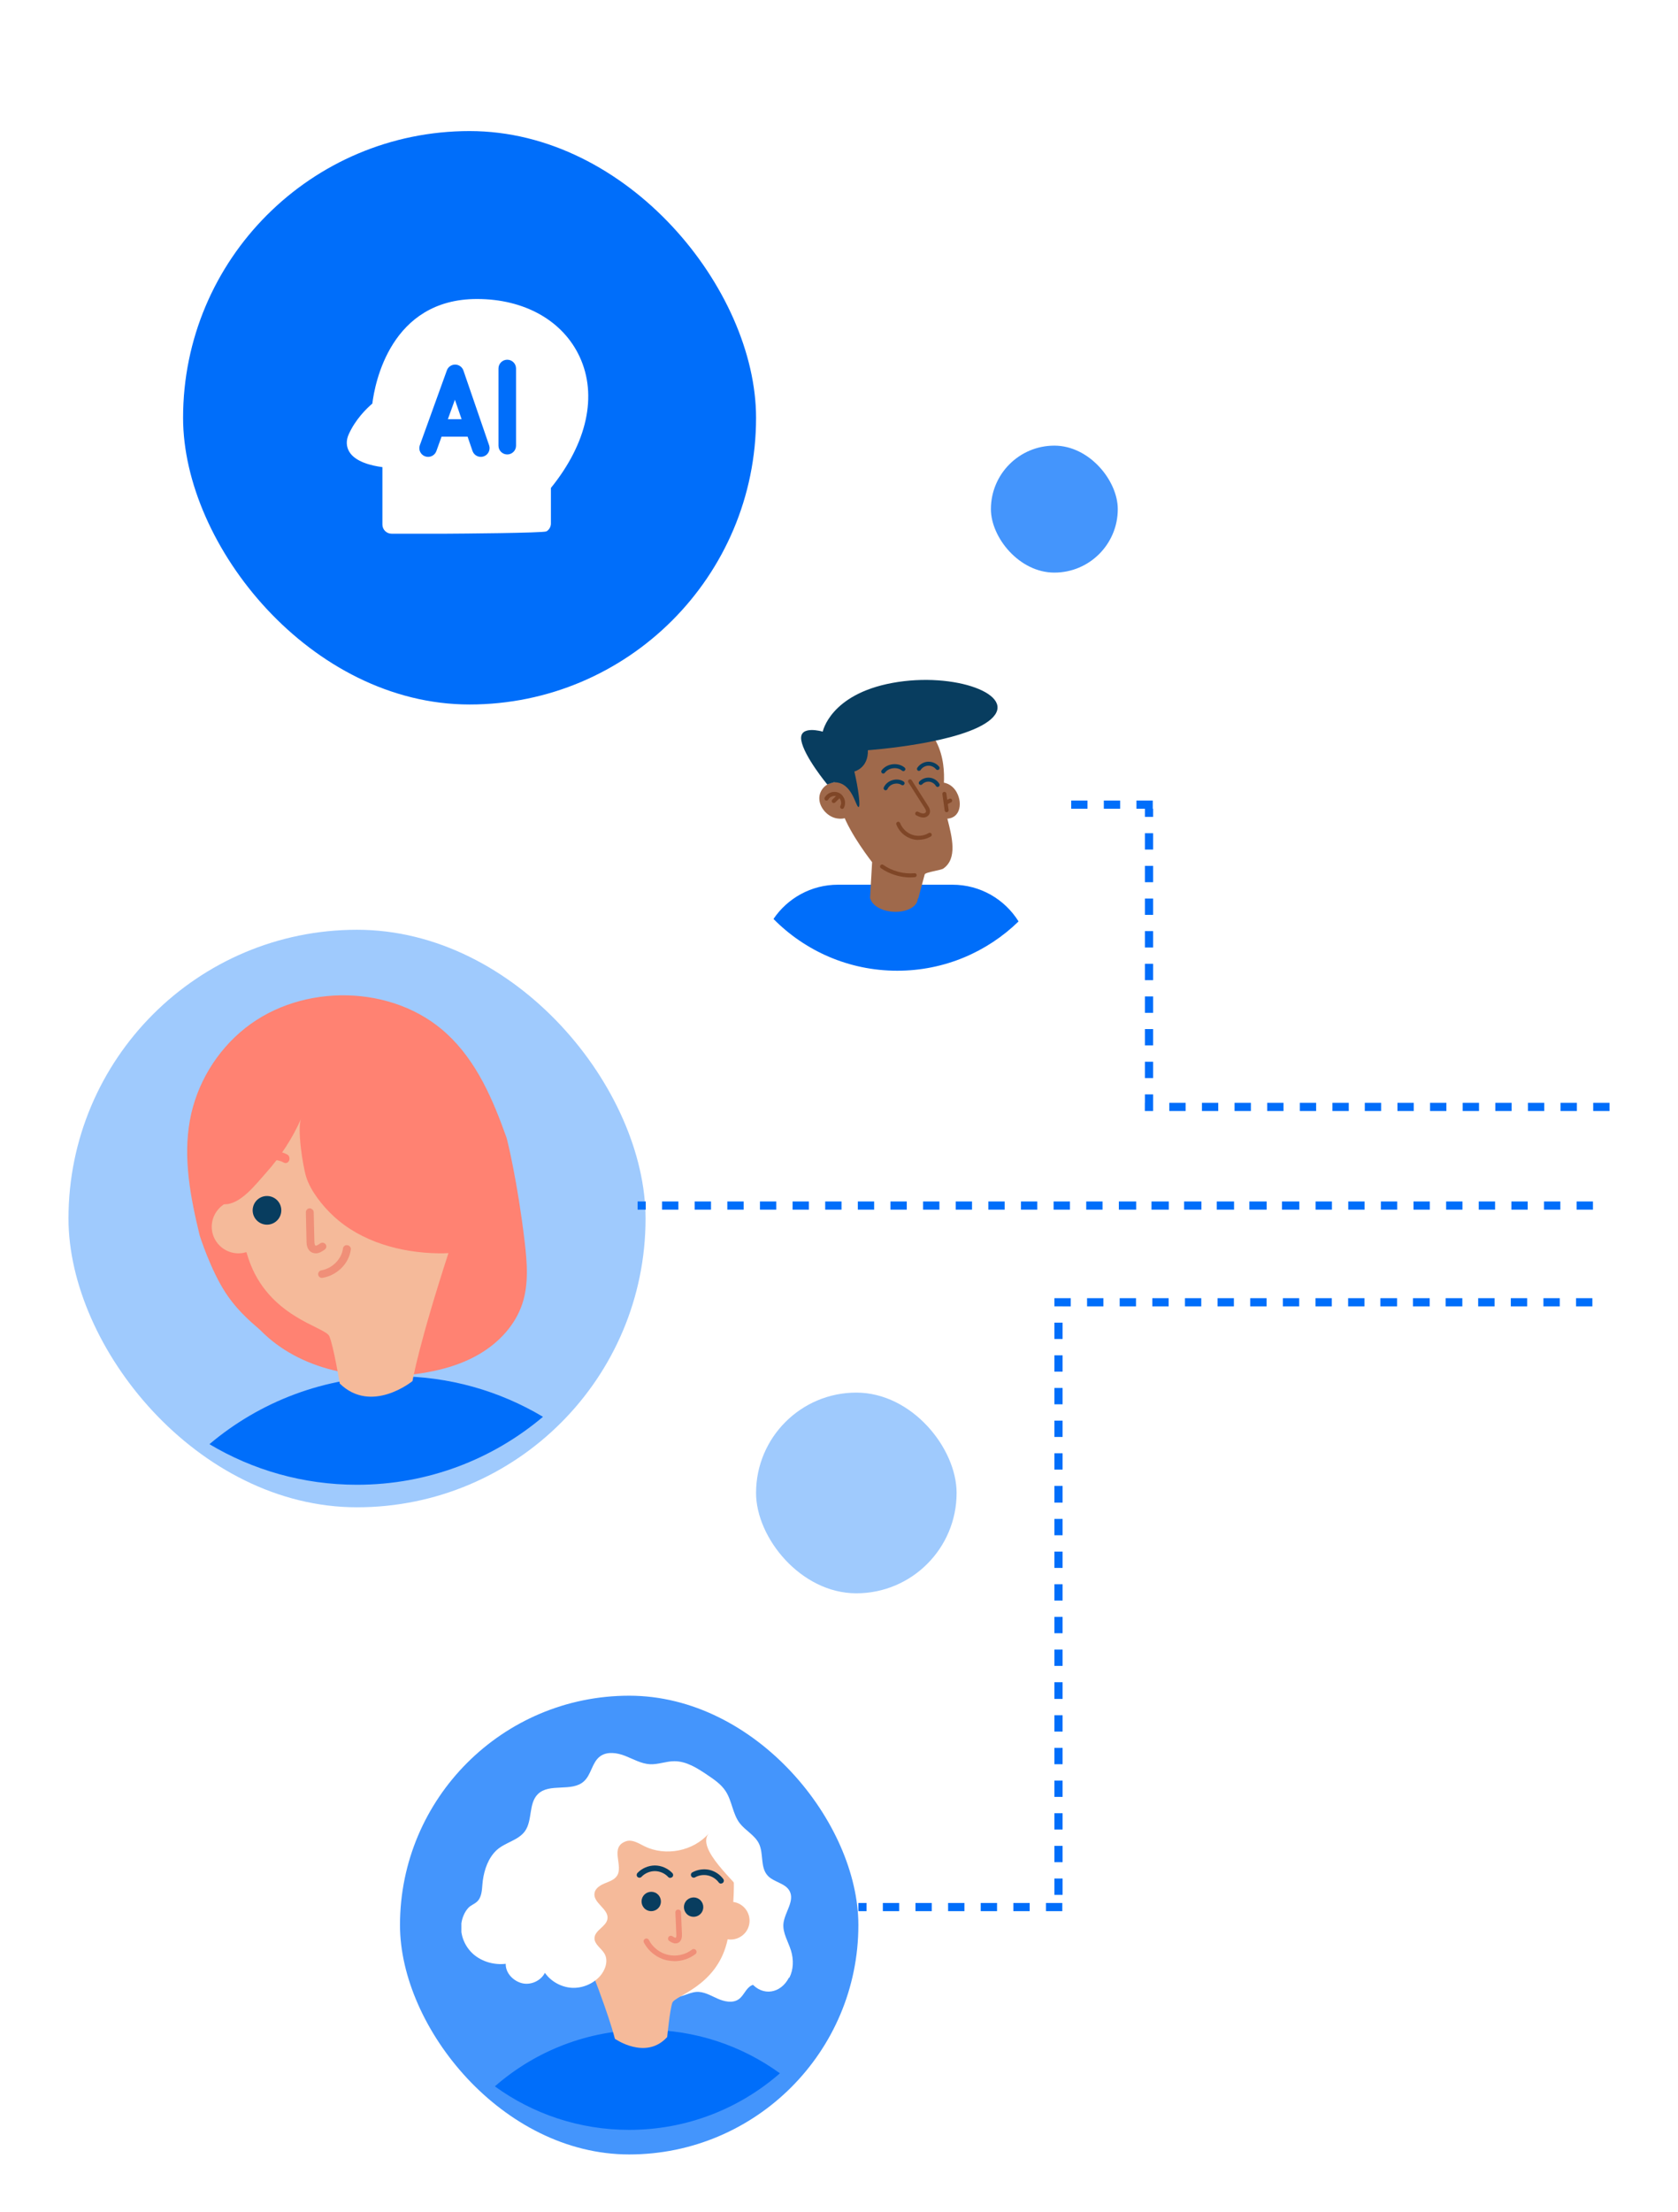 <svg width="410" height="540" viewBox="0 0 410 540" fill="none" xmlns="http://www.w3.org/2000/svg">
<g clip-path="url(#clip0_1603_3979)">
<g filter="url(#filter0_d_1603_3979)">
<rect x="176.734" y="152" width="85" height="85" rx="42.5" fill="white"/>
</g>
<path fill-rule="evenodd" clip-rule="evenodd" d="M248.871 224.963C241.215 232.412 230.761 237 219.236 237C207.402 237 196.698 232.164 188.992 224.36C192.408 219.315 198.185 216 204.736 216H232.736C239.544 216 245.516 219.581 248.871 224.963Z" fill="#006EFA"/>
<g filter="url(#filter1_d_1603_3979)">
<rect x="16.734" y="221" width="141" height="141" rx="70.5" fill="#9FCAFD"/>
</g>
<path fill-rule="evenodd" clip-rule="evenodd" d="M132.668 345.908C120.398 356.261 104.544 362.5 87.233 362.5C74.055 362.5 61.723 358.885 51.172 352.592C63.442 342.239 79.296 336 96.608 336C109.785 336 122.118 339.615 132.668 345.908Z" fill="#006EFA"/>
<g filter="url(#filter2_d_1603_3979)">
<rect x="97.734" y="408" width="112" height="112" rx="56" fill="#4495FC"/>
</g>
<path fill-rule="evenodd" clip-rule="evenodd" d="M190.561 506.191C180.717 514.79 167.836 520 153.738 520C141.477 520 130.137 516.06 120.914 509.377C130.758 500.778 143.64 495.568 157.738 495.568C169.998 495.568 181.338 499.508 190.561 506.191Z" fill="#006EFA"/>
<g filter="url(#filter3_d_1603_3979)">
<rect x="184.734" y="334" width="49" height="49" rx="24.5" fill="#9FCAFD"/>
</g>
<g filter="url(#filter4_d_1603_3979)">
<rect x="242.117" y="102.799" width="31" height="31" rx="15.5" fill="#4495FC"/>
</g>
<g filter="url(#filter5_d_1603_3979)">
<rect x="44.734" y="20" width="140" height="140" rx="70" fill="#006EFA"/>
</g>
<g filter="url(#filter6_d_1603_3979)">
<path d="M116.549 61C128.147 61 137.526 66.274 141.632 75.111C146.025 84.556 143.463 96.189 134.609 107.131V115.715C134.625 116.118 134.533 116.518 134.342 116.873C134.15 117.228 133.867 117.524 133.522 117.73C132.841 118.136 111.752 118.289 109.276 118.298H95.666C94.433 118.298 93.436 117.297 93.436 116.059V102.049C90.775 101.702 86.868 100.783 85.369 98.336C84.594 97.076 84.527 95.574 85.177 94.106C86.824 90.382 89.6 87.702 90.974 86.535C91.582 81.638 95.405 61 116.549 61ZM111.216 77.012H111.202C110.298 77.012 109.49 77.578 109.186 78.425L102.569 96.734C102.197 97.832 102.776 99.027 103.875 99.42C104.401 99.61 104.98 99.587 105.49 99.356C105.999 99.125 106.399 98.703 106.604 98.181L107.889 94.614H114.254L115.465 98.145C115.662 98.671 116.054 99.099 116.559 99.339C117.065 99.579 117.643 99.612 118.173 99.43C118.701 99.254 119.14 98.876 119.393 98.377C119.646 97.879 119.693 97.301 119.525 96.768L113.229 78.453V78.458C112.934 77.598 112.128 77.019 111.216 77.012ZM123.943 75.826C122.758 75.826 121.798 76.781 121.798 77.96V96.82C121.798 97.998 122.758 98.953 123.943 98.953C125.127 98.953 126.087 97.998 126.087 96.82V77.961C126.087 76.782 125.127 75.828 123.943 75.828V75.826ZM111.153 85.59L112.786 90.351H109.428L111.151 85.592L111.153 85.59Z" fill="white"/>
</g>
<g clip-path="url(#clip1_1603_3979)">
<path d="M184.095 463.368C185.081 466.306 185.747 469.404 187.377 472.044C188.295 473.513 189.465 474.775 190.452 476.175C191.439 477.598 192.22 479.228 192.151 480.949C192.082 482.67 190.98 484.438 189.305 484.805C187.446 485.218 185.403 483.887 183.681 484.713C182.258 485.379 181.776 487.215 180.491 488.11C179.022 489.143 176.956 488.684 175.304 487.949C173.651 487.215 171.998 486.205 170.185 486.32C168.051 486.458 166.008 488.11 163.988 487.422C161.899 486.71 161.371 483.772 162.427 481.844C163.483 479.916 165.526 478.769 167.5 477.782C169.451 476.795 171.539 475.739 172.733 473.903C174.064 471.837 174.018 469.198 173.812 466.742C173.513 463.138 173.1 457.745 177.461 456.322C181.088 455.151 183.222 460.797 184.095 463.368Z" fill="white"/>
<path d="M150.258 497.773C150.258 497.773 157.81 503.075 163.02 497.337C163.02 497.337 163.663 490.681 164.282 488.96C164.902 487.239 174.795 484.989 177.549 474.5C181.153 460.775 181.015 432.98 159.784 433.944C138.552 434.931 135.66 459.214 142.248 475.441C148.835 491.668 150.235 497.751 150.235 497.751L150.258 497.773Z" fill="#F5BA9A"/>
<path d="M183.038 469.933C182.487 472.412 180.008 473.973 177.529 473.422C175.05 472.871 173.489 470.393 174.04 467.914C174.591 465.435 177.07 463.874 179.549 464.425C182.028 464.976 183.589 467.455 183.038 469.933Z" fill="#F5BA9A"/>
<path d="M176.175 459.881C175.969 459.881 175.762 459.789 175.625 459.605C174.982 458.733 174.018 458.113 172.962 457.884C171.906 457.654 170.759 457.815 169.84 458.343C169.519 458.526 169.083 458.412 168.899 458.067C168.716 457.723 168.831 457.31 169.175 457.126C170.414 456.438 171.906 456.231 173.26 456.507C174.638 456.805 175.9 457.631 176.726 458.756C176.956 459.054 176.887 459.49 176.589 459.72C176.474 459.812 176.313 459.858 176.175 459.858V459.881Z" fill="#083D5F"/>
<path d="M163.76 458.481C163.576 458.481 163.392 458.412 163.255 458.251C162.428 457.356 161.212 456.828 159.995 456.828C158.779 456.828 157.562 457.356 156.736 458.228C156.484 458.504 156.047 458.504 155.772 458.251C155.497 457.999 155.497 457.563 155.749 457.287C156.828 456.14 158.435 455.451 160.018 455.451C161.602 455.451 163.209 456.163 164.287 457.31C164.54 457.586 164.54 458.022 164.265 458.274C164.127 458.389 163.966 458.458 163.805 458.458L163.76 458.481Z" fill="#083D5F"/>
<path d="M165.065 474.478C164.4 474.478 163.803 474.064 163.528 473.881C163.206 473.674 163.137 473.238 163.344 472.917C163.551 472.595 163.987 472.527 164.308 472.733C164.905 473.146 165.088 473.1 165.111 473.077C165.157 473.054 165.295 472.917 165.249 472.205L165.02 466.926C165.02 466.536 165.295 466.215 165.685 466.215C166.075 466.215 166.397 466.49 166.397 466.88L166.626 472.159C166.626 472.595 166.695 473.789 165.777 474.294C165.525 474.432 165.295 474.478 165.043 474.478H165.065Z" fill="#F08F78"/>
<path d="M164.768 478.793C164.171 478.793 163.575 478.724 162.978 478.609C160.568 478.081 158.479 476.452 157.332 474.271C157.148 473.927 157.286 473.514 157.63 473.353C157.974 473.169 158.387 473.307 158.548 473.651C159.489 475.465 161.257 476.842 163.276 477.278C165.296 477.714 167.454 477.255 169.083 475.993C169.382 475.763 169.818 475.809 170.047 476.13C170.277 476.429 170.231 476.865 169.91 477.094C168.441 478.219 166.604 478.816 164.745 478.816L164.768 478.793Z" fill="#F08F78"/>
<path d="M171.403 466.995C170.646 468.05 169.154 468.303 168.098 467.545C167.042 466.788 166.79 465.296 167.547 464.24C168.304 463.185 169.796 462.932 170.852 463.69C171.908 464.447 172.16 465.939 171.403 466.995Z" fill="#083D5F"/>
<path d="M161.051 465.618C160.294 466.673 158.802 466.926 157.746 466.169C156.69 465.411 156.438 463.919 157.195 462.863C157.953 461.808 159.445 461.555 160.501 462.313C161.556 463.07 161.809 464.562 161.051 465.618Z" fill="#083D5F"/>
<path d="M192.863 482.879C193.896 480.859 193.942 478.426 193.276 476.245C192.611 474.065 191.234 471.976 191.417 469.704C191.67 466.927 194.24 464.15 192.932 461.694C191.876 459.72 189.03 459.559 187.538 457.884C185.725 455.864 186.62 452.559 185.45 450.126C184.44 448.038 182.121 446.936 180.721 445.1C179 442.828 178.862 439.66 177.278 437.273C176.177 435.598 174.478 434.45 172.803 433.325C170.347 431.673 167.707 429.974 164.746 429.997C162.749 429.997 160.821 430.824 158.824 430.732C156.667 430.617 154.739 429.47 152.742 428.689C150.745 427.909 148.289 427.542 146.568 428.85C144.64 430.319 144.479 433.28 142.666 434.909C139.705 437.594 134.265 435.23 131.419 438.031C129.124 440.303 130.134 444.388 128.297 447.028C126.691 449.323 123.431 449.805 121.366 451.687C119.323 453.569 118.336 456.438 117.969 459.123C117.785 460.432 117.854 461.969 117.303 463.209C117.119 463.622 116.89 463.989 116.546 464.288C115.834 464.953 115.031 465.114 114.365 465.871C113.47 466.881 112.919 468.258 112.735 469.589C112.345 472.39 113.585 475.304 115.696 477.141C117.831 478.977 120.769 479.78 123.569 479.459C123.5 481.685 125.382 483.636 127.517 484.187C129.652 484.738 132.131 483.636 133.14 481.662C134.609 483.751 137.065 485.128 139.636 485.311C142.207 485.472 144.8 484.416 146.545 482.534C147.899 481.042 148.702 478.747 147.715 477.003C146.935 475.649 145.191 474.708 145.259 473.147C145.351 471.219 148.151 470.393 148.427 468.465C148.771 466.055 144.869 464.609 145.259 462.199C145.443 461.028 146.614 460.294 147.715 459.835C148.817 459.376 150.034 459.009 150.722 458.022C152.444 455.566 148.84 450.998 152.926 449.552C154.441 449.002 156.024 450.034 157.447 450.746C162.612 453.294 169.406 451.962 173.193 447.624C169.957 451.343 179.872 459.536 181.571 462.291C182.81 464.333 183.544 466.675 183.728 469.039C184.072 473.399 180.377 480.354 183.544 484.118C186.391 487.492 190.775 486.711 192.771 482.833L192.863 482.879Z" fill="white"/>
</g>
<path d="M233.768 193.447C232.98 192.051 231.633 190.999 229.826 191.016C227.641 191.032 225.866 192.922 225.965 195.09C226.063 197.275 228.035 199.444 230.236 199.805C234.54 200.528 235.362 196.289 233.752 193.447H233.768Z" fill="#9F694B"/>
<path fill-rule="evenodd" clip-rule="evenodd" d="M213.09 210.499C213.09 210.499 207.685 203.649 205.878 198.441V198.424C198.009 175.704 209.673 167.572 220.893 173.47C231.634 179.115 230.844 188.886 230.497 193.169C230.482 193.361 230.467 193.541 230.455 193.709C230.333 195.356 230.893 197.562 231.489 199.903C232.658 204.501 233.96 209.622 230.487 212.06C230.228 212.242 229.385 212.428 228.495 212.624C227.302 212.887 226.021 213.169 225.937 213.489C225.937 213.506 224.36 219.387 224.36 219.387H224.245C224.244 219.422 224.243 219.458 224.24 219.493C224.114 221.422 221.408 222.814 218.198 222.603C215.358 222.417 213.074 221.038 212.672 219.387H212.581L212.61 218.88C212.609 218.83 212.611 218.779 212.614 218.729C212.617 218.69 212.62 218.652 212.625 218.614L213.09 210.499Z" fill="#9F694B"/>
<path d="M207.995 193.447C207.206 192.051 205.859 190.999 204.052 191.016C201.867 191.032 200.093 192.922 200.191 195.09C200.29 197.275 202.261 199.444 204.463 199.805C208.767 200.528 209.588 196.289 207.978 193.447H207.995Z" fill="#9F694B"/>
<path d="M215.812 188.862C215.714 188.862 215.599 188.829 215.517 188.764C215.303 188.599 215.254 188.287 215.418 188.074C216.026 187.269 216.995 186.727 218.096 186.595C219.197 186.464 220.264 186.759 221.037 187.4C221.25 187.581 221.283 187.877 221.102 188.09C220.922 188.304 220.626 188.337 220.412 188.156C219.837 187.679 219.032 187.466 218.211 187.564C217.39 187.663 216.65 188.057 216.207 188.665C216.108 188.796 215.96 188.862 215.812 188.862Z" fill="#083D5F"/>
<path d="M224.549 188.219C224.45 188.219 224.352 188.186 224.27 188.137C224.04 187.989 223.974 187.677 224.138 187.447C224.713 186.593 225.715 186.018 226.75 185.968C227.835 185.936 228.837 186.396 229.477 187.201C229.642 187.414 229.609 187.726 229.395 187.891C229.182 188.055 228.87 188.022 228.705 187.808C228.245 187.25 227.506 186.905 226.783 186.938C226.06 186.971 225.354 187.365 224.96 187.973C224.861 188.121 224.713 188.186 224.549 188.186V188.219Z" fill="#083D5F"/>
<path d="M216.387 192.951C216.387 192.951 216.255 192.951 216.19 192.902C215.943 192.787 215.828 192.508 215.943 192.245C216.321 191.407 217.093 190.75 218.063 190.471C219.032 190.191 220.034 190.306 220.806 190.816C221.036 190.963 221.102 191.276 220.937 191.506C220.79 191.736 220.477 191.801 220.264 191.637C219.738 191.292 219.032 191.21 218.342 191.407C217.652 191.604 217.11 192.064 216.847 192.639C216.765 192.82 216.584 192.935 216.403 192.935L216.387 192.951Z" fill="#083D5F"/>
<path d="M229.103 192.131C228.939 192.131 228.774 192.049 228.676 191.885C228.347 191.326 227.739 190.932 227.099 190.85C226.458 190.768 225.768 191.014 225.324 191.49C225.127 191.688 224.831 191.688 224.634 191.507C224.437 191.326 224.437 191.014 224.618 190.817C225.275 190.127 226.261 189.765 227.214 189.88C228.166 189.995 229.054 190.57 229.53 191.392C229.661 191.622 229.579 191.934 229.349 192.065C229.267 192.115 229.185 192.131 229.103 192.131Z" fill="#083D5F"/>
<path fill-rule="evenodd" clip-rule="evenodd" d="M225.56 199.59H225.462C224.87 199.557 224.345 199.294 223.885 199.064C223.638 198.949 223.54 198.653 223.671 198.407C223.803 198.161 224.098 198.062 224.328 198.193C224.723 198.391 225.117 198.588 225.511 198.604C225.774 198.637 226.135 198.506 226.234 198.259C226.349 197.98 226.135 197.569 225.873 197.175L221.946 191.014C221.798 190.784 221.864 190.472 222.094 190.341C222.324 190.193 222.62 190.259 222.768 190.489L226.694 196.649C226.94 197.027 227.45 197.832 227.138 198.621C226.908 199.212 226.267 199.606 225.544 199.606L225.56 199.59ZM224.447 205.061C223.807 205.061 223.149 204.962 222.542 204.732C220.932 204.174 219.617 202.892 219.009 201.299C218.911 201.036 219.042 200.756 219.289 200.658C219.552 200.559 219.831 200.691 219.929 200.937C220.439 202.251 221.523 203.319 222.854 203.796C224.184 204.256 225.712 204.108 226.928 203.385C227.158 203.254 227.47 203.319 227.602 203.549C227.733 203.779 227.667 204.091 227.437 204.223C226.534 204.765 225.499 205.028 224.447 205.028V205.061ZM230.82 197.879C230.853 198.125 231.067 198.306 231.313 198.306V198.289H231.379C231.642 198.257 231.822 197.994 231.79 197.731L231.588 196.292L232.386 195.894C232.616 195.779 232.715 195.483 232.6 195.236C232.485 195.006 232.189 194.908 231.943 195.023L231.445 195.271L231.231 193.739C231.198 193.476 230.952 193.295 230.672 193.328C230.41 193.361 230.229 193.624 230.262 193.887L230.82 197.879ZM205.766 197.503L205.768 197.504H205.751L205.766 197.503ZM206.179 197.241C206.099 197.4 205.926 197.498 205.766 197.503C205.746 197.501 205.599 197.484 205.538 197.438C205.291 197.307 205.209 197.011 205.341 196.764C205.538 196.403 205.571 195.943 205.439 195.499C205.371 195.27 205.264 195.063 205.124 194.889L204.058 195.924C203.96 196.022 203.845 196.055 203.713 196.055L203.73 196.072C203.598 196.072 203.467 196.022 203.368 195.924C203.171 195.727 203.188 195.415 203.368 195.234L204.271 194.358C203.992 194.298 203.685 194.315 203.386 194.415C202.942 194.547 202.581 194.842 202.384 195.204C202.252 195.45 201.956 195.532 201.71 195.417C201.464 195.286 201.381 194.99 201.496 194.744C201.809 194.152 202.384 193.676 203.074 193.462C203.764 193.249 204.503 193.314 205.094 193.627C205.686 193.939 206.146 194.53 206.359 195.22C206.573 195.91 206.491 196.649 206.179 197.241ZM215.235 211.96C217.338 213.422 219.934 214.227 222.497 214.227V214.21C222.842 214.21 223.187 214.194 223.532 214.161C223.794 214.145 223.992 213.915 223.975 213.635C223.959 213.372 223.762 213.159 223.449 213.192C220.804 213.438 217.995 212.683 215.81 211.155C215.58 210.99 215.284 211.056 215.12 211.27C214.956 211.5 215.005 211.812 215.235 211.96Z" fill="#7F4627"/>
<path d="M204.037 190.999C208.144 191.114 209.015 196.617 209.705 197.011C210.395 197.406 209.705 192.412 208.752 188.354C208.752 188.354 212.186 187.549 212.054 183.162C212.054 183.162 235.35 181.536 242.118 175.605C248.87 169.675 233.231 163.925 218.034 166.734C202.822 169.543 201.031 178.628 201.031 178.628C201.031 178.628 195.1 176.87 195.79 180.78C196.48 184.707 202.132 191.524 202.132 191.524C202.132 191.524 203.561 190.966 204.054 190.982L204.037 190.999Z" fill="#083D5F"/>
<path d="M59.967 250.964C52.908 256.526 47.989 264.71 46.392 273.533C44.7 282.836 46.552 292.426 48.788 301.633C48.788 301.633 51.414 309.953 55.095 315.596C58.442 320.725 62.825 323.959 63.633 324.781C73.247 334.563 88.195 337.312 101.769 335.458C107.167 334.723 112.532 333.316 117.228 330.535C121.923 327.754 125.883 323.534 127.608 318.356C129.237 313.465 128.79 308.158 128.183 303.043C126.457 288.499 123.954 278.293 123.75 277.721C120.46 268.514 116.531 259.18 109.153 252.371C96.058 240.287 73.892 239.967 59.967 250.964Z" fill="#FF8272"/>
<path d="M100.757 337.211C100.757 337.211 90.77 345.337 83.016 337.789C83.016 337.789 81.484 328.57 80.463 326.226C79.442 323.881 65.53 321.665 60.712 307.307C54.425 288.485 52.001 249.651 81.548 249.009C111.096 248.367 117.382 281.996 109.788 305.283C102.193 328.57 100.789 337.211 100.789 337.211H100.757Z" fill="#F5BA9A"/>
<path d="M51.995 301.343C53.03 304.769 56.618 306.741 60.077 305.739C63.504 304.705 65.475 301.116 64.473 297.657C63.439 294.231 59.851 292.259 56.392 293.261C52.965 294.295 50.993 297.884 51.995 301.343Z" fill="#F5BA9A"/>
<path d="M60.683 287C60.524 287 60.333 286.963 60.174 286.817C59.728 286.488 59.601 285.829 59.887 285.316C60.937 283.413 62.592 281.985 64.469 281.363C66.346 280.74 68.415 280.924 70.196 281.875C70.674 282.131 70.865 282.79 70.642 283.339C70.419 283.889 69.846 284.108 69.369 283.852C68.033 283.12 66.442 282.973 65.01 283.449C63.578 283.925 62.305 285.023 61.51 286.488C61.319 286.817 61.033 287 60.715 287H60.683Z" fill="#FF8272"/>
<path d="M77.165 306C76.877 306 76.59 305.939 76.27 305.816C74.926 305.201 74.894 303.634 74.894 303.05L74.734 295.953C74.734 295.43 75.15 295.031 75.662 295C76.078 295 76.621 295.399 76.653 295.891L76.813 302.989C76.813 303.941 77.037 304.095 77.101 304.126C77.165 304.126 77.421 304.187 78.189 303.603C78.605 303.296 79.212 303.358 79.532 303.757C79.852 304.156 79.788 304.74 79.372 305.047C78.988 305.324 78.125 306 77.165 306Z" fill="#F08F78"/>
<path d="M81.456 296.877C88.236 303.191 97.89 305.87 107.221 305.998C113.194 306.062 119.974 304.69 123.009 299.62C124.817 296.622 124.882 292.922 124.623 289.478C123.719 277.551 119.135 265.719 110.675 257.14C102.216 248.562 89.754 243.618 77.775 245.341C72.545 246.106 67.508 248.083 63.117 251.017C52.075 258.544 46.005 272.608 48.168 285.651C48.814 289.446 50.945 293.847 54.819 294.007C58.758 294.166 62.665 288.936 65.022 286.321C68.541 282.398 71.447 277.934 73.578 273.118C72.545 275.478 73.998 284.758 74.805 287.31C75.87 290.754 78.808 294.421 81.456 296.877Z" fill="#FF8272"/>
<path d="M78.699 312C78.241 312 77.816 311.69 77.751 311.226C77.652 310.731 78.012 310.236 78.535 310.143C81.216 309.679 83.472 307.388 83.798 304.819C83.864 304.293 84.354 303.921 84.877 304.014C85.4 304.076 85.793 304.54 85.727 305.036C85.302 308.44 82.425 311.35 78.862 311.969C78.797 311.969 78.731 311.969 78.699 311.969V312Z" fill="#F08F78"/>
<path d="M66.121 292.116C64.249 291.624 62.343 292.741 61.851 294.613C61.358 296.486 62.475 298.391 64.347 298.884C66.22 299.376 68.125 298.259 68.618 296.387C69.111 294.514 67.994 292.609 66.121 292.116Z" fill="#083D5F"/>
<path fill-rule="evenodd" clip-rule="evenodd" d="M265.72 197.451H261.734V195.451H265.72V197.451ZM273.693 197.451H269.707V195.451H273.693V197.451ZM279.745 197.451L277.679 197.451V195.451H281.665V197.451H281.745V199.444H279.745V197.451ZM281.722 271.246H279.729V269.246H279.745V267.192H281.745V271.178H281.722V271.246ZM289.694 271.246H285.708V269.246H289.694V271.246ZM297.667 271.246H293.681V269.246H297.667V271.246ZM305.639 271.246H301.653V269.246H305.639V271.246ZM313.611 271.246H309.625V269.246H313.611V271.246ZM321.583 271.246H317.597V269.246H321.583V271.246ZM327.495 271.246H325.569V269.246H327.495H329.488H329.556V271.246H329.488H327.495ZM333.474 271.246H337.46V269.246H333.474V271.246ZM341.446 271.246H343.439H345.432V269.246H343.439H341.446V271.246ZM349.418 271.246H353.405V269.246H349.418V271.246ZM357.391 271.246H361.377V269.246H357.391V271.246ZM365.363 271.246H369.349V269.246H365.363V271.246ZM373.335 271.246H377.321V269.246H373.335V271.246ZM381.307 271.246H385.293V269.246H381.307V271.246ZM389.28 271.246H393.266V269.246H389.28V271.246ZM279.745 207.416V203.43H281.745V207.416H279.745ZM279.745 215.389V211.403H281.745V215.389H279.745ZM279.745 221.352L279.745 219.375H281.745L281.745 221.352V223.345L281.745 223.361H279.745L279.745 223.345V221.352ZM279.745 231.333L279.745 231.317L279.745 227.347L279.745 227.331L281.745 227.331L281.745 227.347L281.745 231.317L281.745 231.333H279.745ZM279.745 239.305L279.745 239.289L279.745 235.319L279.745 235.303H281.745L281.745 235.319L281.745 239.289L281.745 239.305H279.745ZM279.745 247.278V247.261V243.291V243.275H281.745V243.291V247.261V247.278H279.745ZM279.745 251.247V255.234H281.745V251.247H279.745ZM279.745 259.22V263.206H281.745V259.22H279.745Z" fill="#006EFA"/>
<path fill-rule="evenodd" clip-rule="evenodd" d="M259.633 318.945H261.626V316.945H259.633H257.633V318.938L259.633 318.938V318.945ZM265.612 318.945H269.598V316.945H265.612V318.945ZM273.584 318.945H277.57V316.945H273.584V318.945ZM281.556 318.945H285.543V316.945H281.556V318.945ZM289.529 318.945H293.515V316.945H289.529V318.945ZM297.501 318.945H301.487V316.945H297.501V318.945ZM305.473 318.945H307.477H309.459H309.47V316.945H309.459H307.477H305.473V318.945ZM209.734 466.605H211.727V464.605H209.734V466.605ZM215.714 466.605H219.7V464.605H215.714V466.605ZM223.686 466.605H227.672V464.605H223.686V466.605ZM231.658 466.605H235.644V464.605H231.658V466.605ZM239.63 466.605H243.616V464.605H239.63V466.605ZM247.602 466.605H251.589V464.605H247.602V466.605ZM255.575 466.605H259.561V464.605H255.575V466.605ZM317.442 318.945H313.456V316.945H317.442V318.945ZM325.414 318.945H321.428V316.945H325.414V318.945ZM331.297 318.945H329.4V316.945H331.297H333.29H333.386V318.945H333.29H331.297ZM341.359 318.945H341.262H337.372H337.276V316.945H337.372H341.262H341.359V318.945ZM349.331 318.945H349.234H345.345H345.248V316.945H345.345H349.234H349.331V318.945ZM357.303 318.945H357.207H357.189H355.196H353.317H353.22V316.945H353.317H355.196H357.189H357.207H357.303V318.945ZM365.161 318.945H365.179V316.945H365.161H361.193H361.175V318.945H361.193H365.161ZM373.133 318.945H373.151V316.945H373.133H369.165H369.147V318.945H369.165H373.133ZM381.106 318.945H377.12V316.945H381.106V318.945ZM389.078 318.945H385.092V316.945H389.078V318.945ZM257.633 414.692L257.633 414.786H259.633L259.633 414.692L259.633 412.793L259.633 410.706L257.633 410.706L257.633 412.793L257.633 414.692ZM257.633 418.772V422.758H259.633V418.772H257.633ZM257.633 426.744V430.73H259.633V426.744H257.633ZM257.633 434.717V438.703H259.633V434.717L257.633 434.717ZM257.633 442.689V446.675H259.633V442.689H257.633ZM257.633 450.661V454.647H259.633V450.661H257.633ZM257.633 458.633V462.619H259.633V458.633H257.633ZM257.633 366.858L257.633 366.772L257.633 364.865L257.633 362.786H259.633L259.633 364.865L259.633 366.772L259.633 366.858H257.633ZM257.633 374.831V370.844H259.633V374.831H257.633ZM257.633 382.803V378.817H259.633V382.803H257.633ZM257.633 390.775V386.789H259.633V390.775H257.633ZM257.633 398.747V394.761L259.633 394.761V398.747H257.633ZM257.633 406.719V402.733H259.633V406.719H257.633ZM257.633 322.924V326.911H259.633V322.924H257.633ZM257.633 330.897V334.883H259.633V330.897H257.633ZM257.633 338.869V342.855H259.633V338.869H257.633ZM257.633 346.841V350.827H259.633V346.841H257.633ZM257.633 354.813V358.799H259.633V354.813H257.633Z" fill="#006EFA"/>
<path fill-rule="evenodd" clip-rule="evenodd" d="M155.789 295.334H157.782V293.334H155.789V295.334ZM161.768 295.334H165.754V293.334H161.768V295.334ZM169.74 295.334H173.727V293.334H169.74V295.334ZM177.713 295.334H181.699V293.334H177.713V295.334ZM185.685 295.334H189.671V293.334H185.685V295.334ZM193.657 295.334H197.643V293.334H193.657V295.334ZM201.629 295.334H205.615V293.334H201.629V295.334ZM209.602 295.334H213.588V293.334H209.602V295.334ZM217.574 295.334H221.56V293.334H217.574V295.334ZM225.546 295.334H229.532V293.334H225.546V295.334ZM233.518 295.334H237.504V293.334H233.518V295.334ZM241.49 295.334H245.477V293.334H241.49V295.334ZM249.463 295.334H253.449V293.334H249.463V295.334ZM257.435 295.334H261.421V293.334H257.435V295.334ZM265.407 295.334H269.393V293.334H265.407V295.334ZM273.379 295.334H275.617H277.365H277.61V293.334H277.365H275.617H273.379V295.334ZM281.352 295.334H281.596H285.338H285.582V293.334H285.338H281.596H281.352V295.334ZM289.324 295.334H289.569H293.31H293.555V293.334H293.31H289.569H289.324V295.334ZM297.296 295.334H297.541H301.282H301.527V293.334H301.282H297.541H297.296V295.334ZM305.268 295.334H305.513H309.254H309.499V293.334H309.254H305.513H305.268V295.334ZM313.241 295.334H313.485H317.227H317.471V293.334H317.227H313.485H313.241V295.334ZM321.457 295.334H325.444V293.334H321.457V295.334ZM329.43 295.334H333.416V293.334H329.43V295.334ZM337.402 295.334H341.388V293.334H337.402V295.334ZM345.374 295.334H349.36V293.334H345.374V295.334ZM353.346 295.334H357.332V293.334H353.346V295.334ZM361.319 295.334H365.305V293.334H361.319V295.334ZM369.291 295.334H373.277V293.334H369.291V295.334ZM377.263 295.334H381.249V293.334H377.263V295.334ZM385.235 295.334H389.221V293.334H385.235V295.334Z" fill="#006EFA"/>
</g>
<defs>
<filter id="filter0_d_1603_3979" x="152.734" y="134" width="133" height="133" filterUnits="userSpaceOnUse" color-interpolation-filters="sRGB">
<feFlood flood-opacity="0" result="BackgroundImageFix"/>
<feColorMatrix in="SourceAlpha" type="matrix" values="0 0 0 0 0 0 0 0 0 0 0 0 0 0 0 0 0 0 127 0" result="hardAlpha"/>
<feOffset dy="6"/>
<feGaussianBlur stdDeviation="12"/>
<feComposite in2="hardAlpha" operator="out"/>
<feColorMatrix type="matrix" values="0 0 0 0 0 0 0 0 0 0.431 0 0 0 0 0.98 0 0 0 0.3 0"/>
<feBlend mode="normal" in2="BackgroundImageFix" result="effect1_dropShadow_1603_3979"/>
<feBlend mode="normal" in="SourceGraphic" in2="effect1_dropShadow_1603_3979" result="shape"/>
</filter>
<filter id="filter1_d_1603_3979" x="-7.266" y="203" width="189" height="189" filterUnits="userSpaceOnUse" color-interpolation-filters="sRGB">
<feFlood flood-opacity="0" result="BackgroundImageFix"/>
<feColorMatrix in="SourceAlpha" type="matrix" values="0 0 0 0 0 0 0 0 0 0 0 0 0 0 0 0 0 0 127 0" result="hardAlpha"/>
<feOffset dy="6"/>
<feGaussianBlur stdDeviation="12"/>
<feComposite in2="hardAlpha" operator="out"/>
<feColorMatrix type="matrix" values="0 0 0 0 0 0 0 0 0 0.431 0 0 0 0 0.98 0 0 0 0.3 0"/>
<feBlend mode="normal" in2="BackgroundImageFix" result="effect1_dropShadow_1603_3979"/>
<feBlend mode="normal" in="SourceGraphic" in2="effect1_dropShadow_1603_3979" result="shape"/>
</filter>
<filter id="filter2_d_1603_3979" x="73.734" y="390" width="160" height="160" filterUnits="userSpaceOnUse" color-interpolation-filters="sRGB">
<feFlood flood-opacity="0" result="BackgroundImageFix"/>
<feColorMatrix in="SourceAlpha" type="matrix" values="0 0 0 0 0 0 0 0 0 0 0 0 0 0 0 0 0 0 127 0" result="hardAlpha"/>
<feOffset dy="6"/>
<feGaussianBlur stdDeviation="12"/>
<feComposite in2="hardAlpha" operator="out"/>
<feColorMatrix type="matrix" values="0 0 0 0 0 0 0 0 0 0.431 0 0 0 0 0.98 0 0 0 0.3 0"/>
<feBlend mode="normal" in2="BackgroundImageFix" result="effect1_dropShadow_1603_3979"/>
<feBlend mode="normal" in="SourceGraphic" in2="effect1_dropShadow_1603_3979" result="shape"/>
</filter>
<filter id="filter3_d_1603_3979" x="160.734" y="316" width="97" height="97" filterUnits="userSpaceOnUse" color-interpolation-filters="sRGB">
<feFlood flood-opacity="0" result="BackgroundImageFix"/>
<feColorMatrix in="SourceAlpha" type="matrix" values="0 0 0 0 0 0 0 0 0 0 0 0 0 0 0 0 0 0 127 0" result="hardAlpha"/>
<feOffset dy="6"/>
<feGaussianBlur stdDeviation="12"/>
<feComposite in2="hardAlpha" operator="out"/>
<feColorMatrix type="matrix" values="0 0 0 0 0 0 0 0 0 0.431 0 0 0 0 0.98 0 0 0 0.3 0"/>
<feBlend mode="normal" in2="BackgroundImageFix" result="effect1_dropShadow_1603_3979"/>
<feBlend mode="normal" in="SourceGraphic" in2="effect1_dropShadow_1603_3979" result="shape"/>
</filter>
<filter id="filter4_d_1603_3979" x="218.117" y="84.799" width="79" height="79" filterUnits="userSpaceOnUse" color-interpolation-filters="sRGB">
<feFlood flood-opacity="0" result="BackgroundImageFix"/>
<feColorMatrix in="SourceAlpha" type="matrix" values="0 0 0 0 0 0 0 0 0 0 0 0 0 0 0 0 0 0 127 0" result="hardAlpha"/>
<feOffset dy="6"/>
<feGaussianBlur stdDeviation="12"/>
<feComposite in2="hardAlpha" operator="out"/>
<feColorMatrix type="matrix" values="0 0 0 0 0 0 0 0 0 0.431 0 0 0 0 0.98 0 0 0 0.3 0"/>
<feBlend mode="normal" in2="BackgroundImageFix" result="effect1_dropShadow_1603_3979"/>
<feBlend mode="normal" in="SourceGraphic" in2="effect1_dropShadow_1603_3979" result="shape"/>
</filter>
<filter id="filter5_d_1603_3979" x="20.734" y="8" width="188" height="188" filterUnits="userSpaceOnUse" color-interpolation-filters="sRGB">
<feFlood flood-opacity="0" result="BackgroundImageFix"/>
<feColorMatrix in="SourceAlpha" type="matrix" values="0 0 0 0 0 0 0 0 0 0 0 0 0 0 0 0 0 0 127 0" result="hardAlpha"/>
<feOffset dy="12"/>
<feGaussianBlur stdDeviation="12"/>
<feComposite in2="hardAlpha" operator="out"/>
<feColorMatrix type="matrix" values="0 0 0 0 0 0 0 0 0 0.431 0 0 0 0 0.98 0 0 0 0.3 0"/>
<feBlend mode="normal" in2="BackgroundImageFix" result="effect1_dropShadow_1603_3979"/>
<feBlend mode="normal" in="SourceGraphic" in2="effect1_dropShadow_1603_3979" result="shape"/>
</filter>
<filter id="filter6_d_1603_3979" x="78.734" y="61" width="71" height="75.299" filterUnits="userSpaceOnUse" color-interpolation-filters="sRGB">
<feFlood flood-opacity="0" result="BackgroundImageFix"/>
<feColorMatrix in="SourceAlpha" type="matrix" values="0 0 0 0 0 0 0 0 0 0 0 0 0 0 0 0 0 0 127 0" result="hardAlpha"/>
<feOffset dy="12"/>
<feGaussianBlur stdDeviation="3"/>
<feComposite in2="hardAlpha" operator="out"/>
<feColorMatrix type="matrix" values="0 0 0 0 1 0 0 0 0 1 0 0 0 0 1 0 0 0 0.17 0"/>
<feBlend mode="normal" in2="BackgroundImageFix" result="effect1_dropShadow_1603_3979"/>
<feBlend mode="normal" in="SourceGraphic" in2="effect1_dropShadow_1603_3979" result="shape"/>
</filter>
<clipPath id="clip0_1603_3979">
<rect width="410" height="540" fill="white"/>
</clipPath>
<clipPath id="clip1_1603_3979">
<rect width="81" height="72" fill="white" transform="translate(112.734 428)"/>
</clipPath>
</defs>
</svg>
